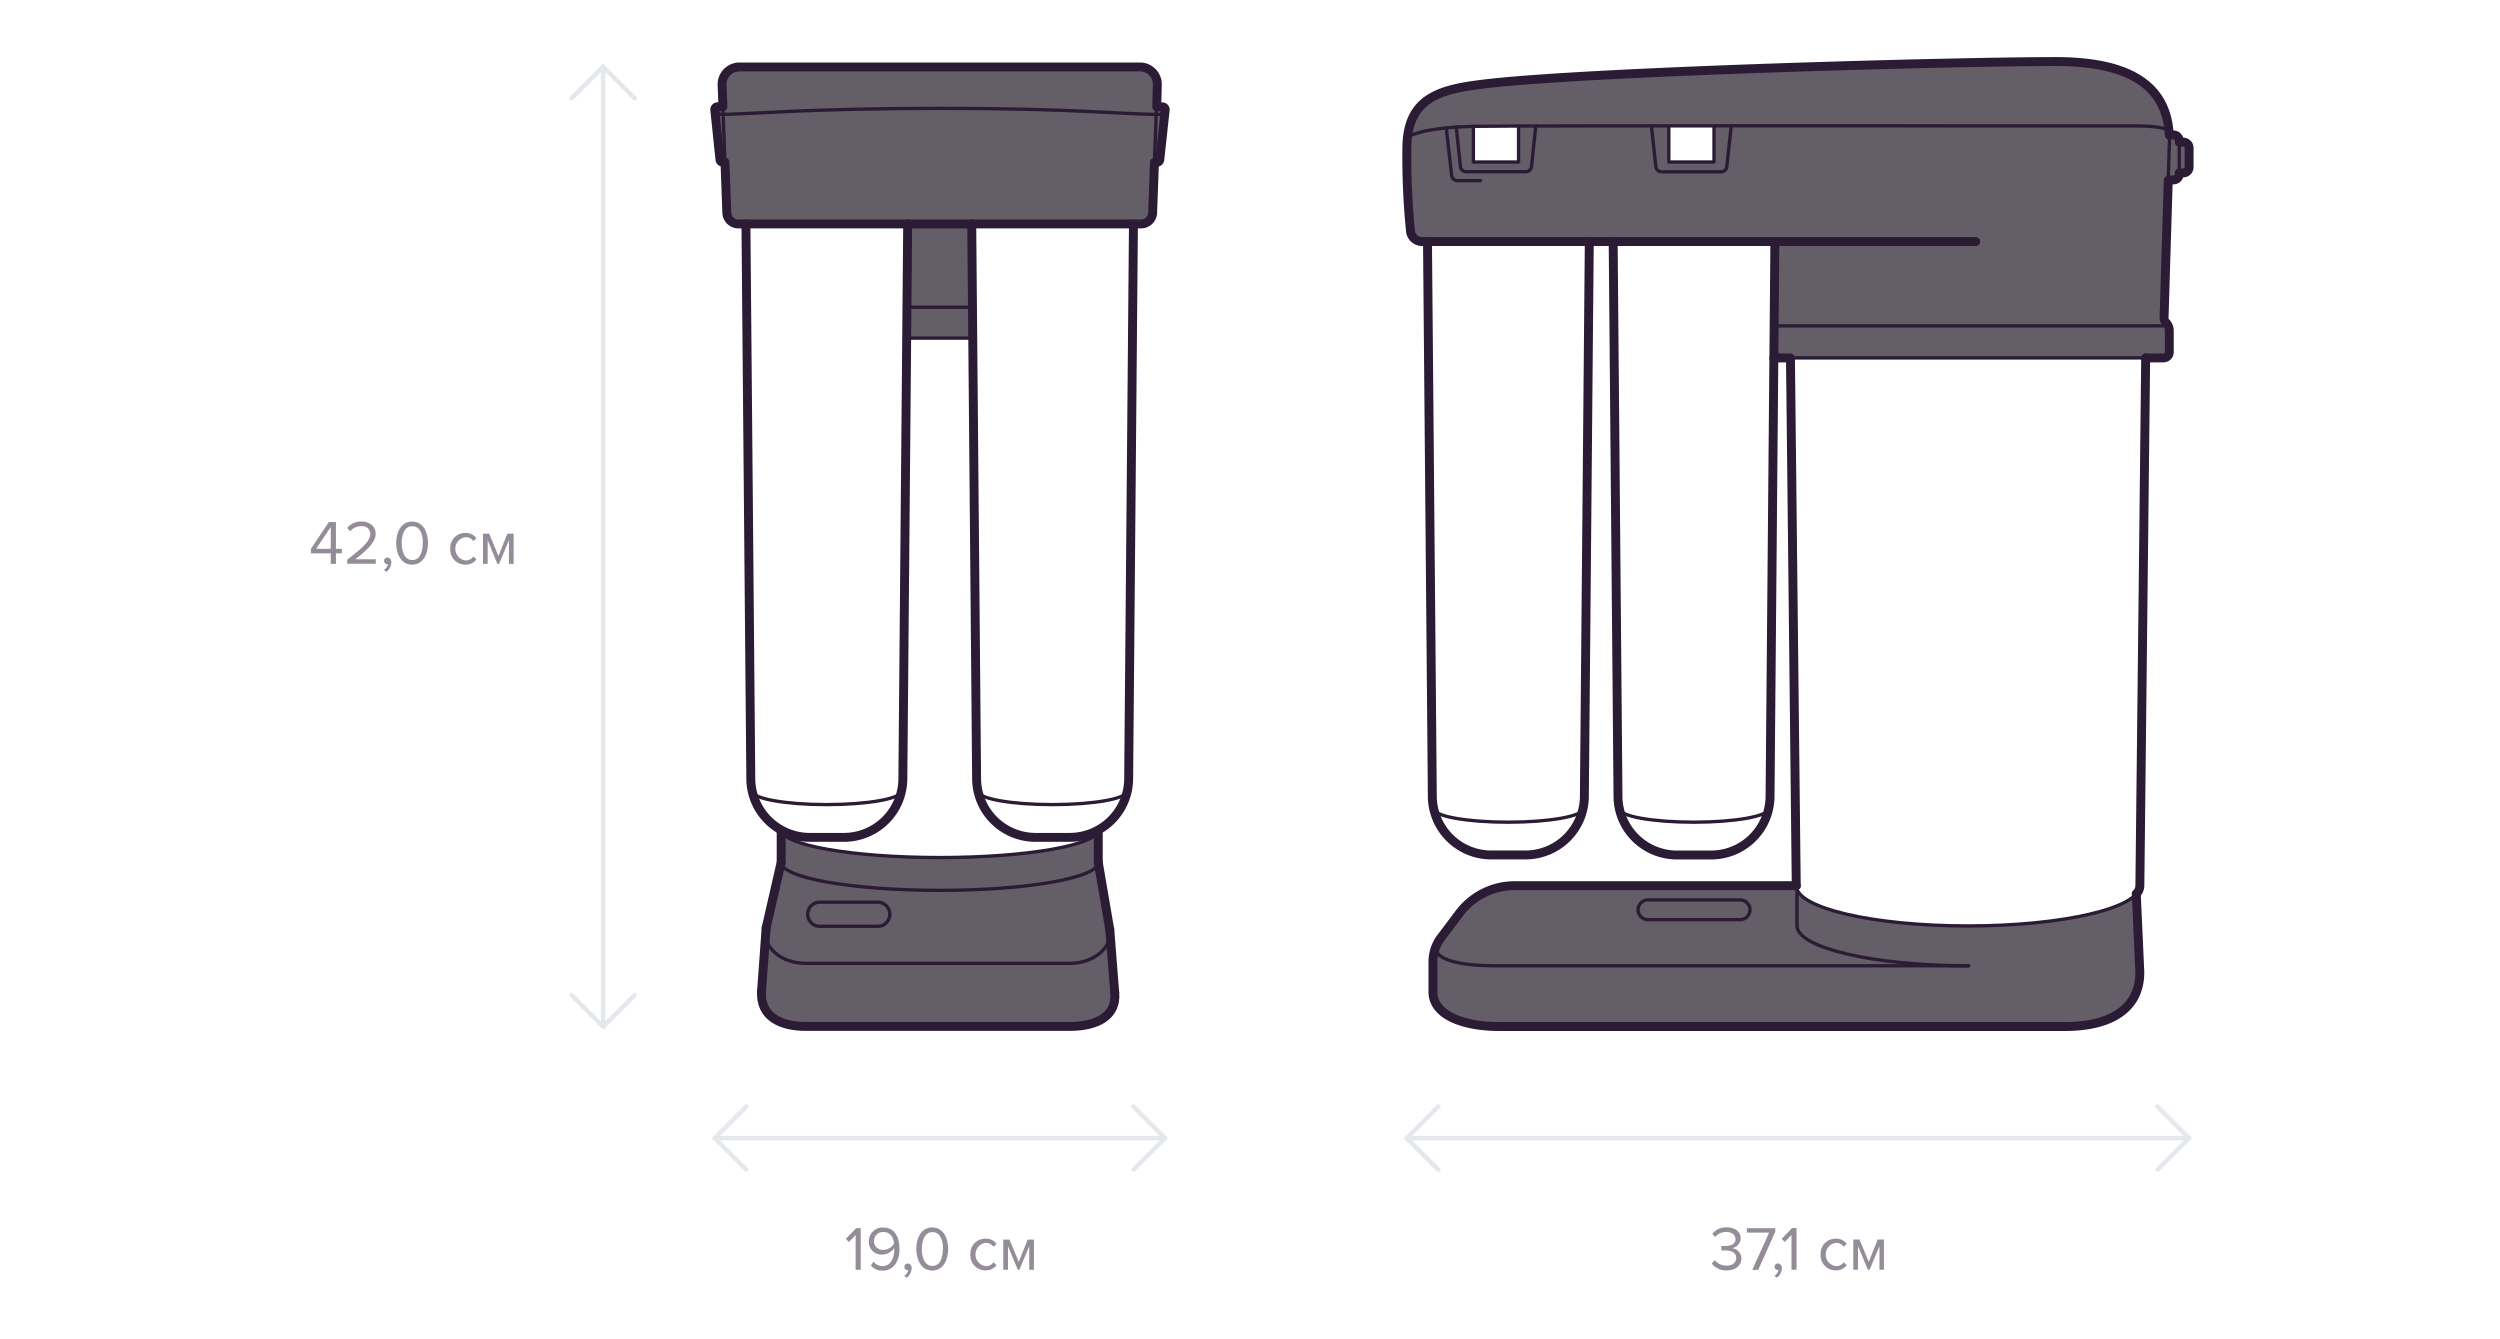<svg id="DWM_OSMO" data-name="DWM/OSMO" xmlns="http://www.w3.org/2000/svg" viewBox="0 0 560 300">
  <defs>
    <style>
      .cls-1 {
        fill: #645e68;
      }

      .cls-2, .cls-3, .cls-4 {
        fill: none;
        stroke-linecap: round;
        stroke-linejoin: round;
      }

      .cls-2, .cls-3 {
        stroke: #2b1b35;
      }

      .cls-2 {
        stroke-width: 0.75px;
      }

      .cls-3 {
        stroke-width: 2px;
      }

      .cls-4 {
        stroke: #e4e7eb;
      }

      .cls-5 {
        fill: #2b1b35;
        opacity: 0.5;
      }
    </style>
  </defs>
  <title>New_Design_Water_filters_sizes_RU</title>
  <g>
    <g>
      <path class="cls-1" d="M487.67,30.51l-1.76-.29c-0.55-10.82-8.56-16.47-25.58-16.43-22.77,0-104.35,2.21-127.7,5-9.62,1.16-17.27,2.81-17.49,14a165.11,165.11,0,0,0,.82,19,2.59,2.59,0,0,0,2.58,2.32h79l-0.23,26h88.33l0.15-6.72-1.05-1.92,0.91-31.19,2.07-.36,0.4-.94,2.21-.91,0-6-2.24-.25ZM340.16,36.29H330v-8h10.12v8Zm43.78,0H373.82v-8h10.12v8Z"/>
      <path class="cls-1" d="M440.84,207.41c-21.25,0-38.48-4-38.48-9H339.3a15.54,15.54,0,0,0-12.41,6.19L322.8,210a9.07,9.07,0,0,0-1.83,5.46v6.68c0,5.5,7.45,7.77,14.74,7.77H462.65c9.23,0,16.67-3.4,16.67-12.18l-0.84-17.45C474.77,204.36,459.33,207.41,440.84,207.41Z"/>
      <path class="cls-2" d="M478.53,200.25l0.79,17.51c0,8.78-7.44,12.18-16.67,12.18H335.72c-7.29,0-14.74-2.27-14.74-7.77v-6.68A9.07,9.07,0,0,1,322.8,210l4.09-5.42a15.54,15.54,0,0,1,12.41-6.19h63.06"/>
      <path class="cls-2" d="M401.07,80.81l1.3,117.6c0,5,17.23,9,38.48,9s38.48-4,38.48-9l1.3-118.25"/>
      <path class="cls-2" d="M441,216.34c-21.25,0-38.48-4-38.48-9v-8.21"/>
      <path class="cls-2" d="M321.7,211.92c-0.6,2,2.18,4.42,13.52,4.42H440.84"/>
      <path class="cls-2" d="M396.17,181.17c0,1.65-7.46,3-16.75,3s-16.67-1.34-16.67-3"/>
      <path class="cls-3" d="M397.57,54.13l-1.08,124.22a13.2,13.2,0,0,1-13.11,13.17h-7.84a13.2,13.2,0,0,1-13.11-13.17L361.35,54.13"/>
      <path class="cls-2" d="M354.58,181.17c0,1.65-7.46,3-16.75,3s-16.67-1.34-16.67-3"/>
      <path class="cls-3" d="M356,54.13L354.9,178.34a13.2,13.2,0,0,1-13.11,13.17h-7.84a13.2,13.2,0,0,1-13.11-13.17L319.76,54.13"/>
      <path class="cls-2" d="M397.34,80.17h87.27a1.3,1.3,0,0,0,1.3-1.3V74.06a2.59,2.59,0,0,0-.76-1.83h0a1.4,1.4,0,0,1-.41-1l1.17-38.36c0.65-12.52-7.23-19.09-25.57-19-22.77,0-104.35,2.21-127.7,5-9.62,1.16-17.27,2.81-17.49,14a165.11,165.11,0,0,0,.82,19,2.59,2.59,0,0,0,2.58,2.32h124"/>
      <line class="cls-2" x1="397.57" y1="72.99" x2="485.67" y2="72.99"/>
      <path class="cls-2" d="M315.37,30.59c3-1.39,7.67-2.11,14.67-2.29,8.2-.21,149-0.09,149-0.09s6.31,0,6.83,1.24"/>
      <polyline class="cls-2" points="340.16 28.3 340.16 36.29 330.04 36.29 330.04 28.3"/>
      <path class="cls-2" d="M344,28.3l-0.94,9a1.3,1.3,0,0,1-1.29,1.16H328.42a1.3,1.3,0,0,1-1.29-1.16l-0.93-8.86"/>
      <polyline class="cls-2" points="383.94 28.3 383.94 36.29 373.82 36.29 373.82 28.3"/>
      <path class="cls-2" d="M387.8,28.18l-1,9.15a1.3,1.3,0,0,1-1.29,1.16H372.2a1.3,1.3,0,0,1-1.29-1.16l-1-9.14"/>
      <path class="cls-2" d="M485.94,30.22h0.91a1.3,1.3,0,0,1,1.3,1.3V39a1.3,1.3,0,0,1-1.3,1.3h-0.91"/>
      <path class="cls-2" d="M488.15,31.84h0.91a1.3,1.3,0,0,1,1.3,1.3v4.29a1.3,1.3,0,0,1-1.3,1.3h-0.91"/>
      <path class="cls-3" d="M478.53,200.25l0.79,17.51c0,8.78-7.44,12.18-16.67,12.18H335.72c-7.29,0-14.74-2.27-14.74-7.77v-6.68A9.07,9.07,0,0,1,322.8,210l4.09-5.42a15.54,15.54,0,0,1,12.41-6.19h63.06"/>
      <path class="cls-3" d="M478.53,200.25a2.77,2.77,0,0,0,.8-1.83l1.3-118.25"/>
      <path class="cls-3" d="M485.91,30.22c-0.55-10.82-8.56-16.47-25.58-16.43-22.77,0-104.35,2.21-127.7,5-9.62,1.16-17.27,2.81-17.49,14a165.11,165.11,0,0,0,.82,19,2.59,2.59,0,0,0,2.58,2.32h124"/>
      <path class="cls-3" d="M480.62,80.17h4a1.3,1.3,0,0,0,1.3-1.3V74.06a2.59,2.59,0,0,0-.76-1.83h0a1.4,1.4,0,0,1-.41-1l0.94-30.86"/>
      <line class="cls-3" x1="397.34" y1="80.17" x2="401.06" y2="80.17"/>
      <path class="cls-3" d="M488.15,39a1.3,1.3,0,0,1-1.3,1.3h-0.91"/>
      <path class="cls-3" d="M485.94,30.22h0.91a1.3,1.3,0,0,1,1.3,1.3"/>
      <path class="cls-3" d="M488.15,31.84h0.91a1.3,1.3,0,0,1,1.3,1.3v4.29a1.3,1.3,0,0,1-1.3,1.3h-0.91"/>
      <path class="cls-2" d="M324,29l1.17,10.31a1.3,1.3,0,0,0,1.29,1.15h5.16"/>
      <path class="cls-2" d="M389.78,206H369.14a2.21,2.21,0,0,1-2.21-2.21h0a2.21,2.21,0,0,1,2.21-2.21h20.64a2.21,2.21,0,0,1,2.21,2.21h0A2.21,2.21,0,0,1,389.78,206Z"/>
      <line class="cls-3" x1="402.36" y1="198.42" x2="401.07" y2="80.81"/>
    </g>
    <g>
      <path class="cls-1" d="M175,186.35v6.83h0l-3.37,14.7-1,14.14c-0.37,5.78,4.33,7.92,9.93,7.92h59.1c6.14,0,10.59-2.38,10.08-7.57l-1.11-14.14-2.59-15h0v-7.35c0,3.46-15.9,6.26-35.51,6.26S175,189.28,175,185.83"/>
      <rect class="cls-1" x="203.32" y="50.18" width="14.35" height="25.55"/>
      <path class="cls-1" d="M258.6,36.35h0.55a0.65,0.65,0,0,0,.64-0.58L261,24.64a0.65,0.65,0,0,0-.64-0.71h-1.25L259.24,19a3.89,3.89,0,0,0-3.88-4H165.63a3.89,3.89,0,0,0-3.88,4l0.18,4.91h-1.18a0.65,0.65,0,0,0-.64.71l1.16,11.13a0.65,0.65,0,0,0,.64.58h0.48l0.42,11.33a2.59,2.59,0,0,0,2.59,2.5H255.6a2.59,2.59,0,0,0,2.59-2.5Z"/>
      <path class="cls-2" d="M252.49,177.23c0,1.65-7.46,3-16.75,3s-16.67-1.34-16.67-3"/>
      <path class="cls-3" d="M253.89,50.18L252.82,174.4a13.2,13.2,0,0,1-13.11,13.17h-7.84a13.2,13.2,0,0,1-13.11-13.17L217.67,50.18"/>
      <path class="cls-2" d="M201.92,177.23c0,1.65-7.46,3-16.75,3s-16.67-1.34-16.67-3"/>
      <path class="cls-3" d="M203.32,50.18L202.24,174.4a13.2,13.2,0,0,1-13.11,13.17h-7.84a13.2,13.2,0,0,1-13.11-13.17L167.09,50.18"/>
      <path class="cls-2" d="M175,185.83v7.35c0,3.46,15.9,6.26,35.51,6.26s35.51-2.8,35.51-6.26v-7.35"/>
      <path class="cls-2" d="M246,185.83c0,3.46-15.9,6.26-35.51,6.26S175,189.28,175,185.83"/>
      <path class="cls-2" d="M196.62,207.49h-13a2.7,2.7,0,0,1-2.7-2.7h0a2.7,2.7,0,0,1,2.7-2.7h13a2.7,2.7,0,0,1,2.7,2.7h0A2.7,2.7,0,0,1,196.62,207.49Z"/>
      <path class="cls-2" d="M175,193.17l-3.37,14.7c-0.93,4.06,3,7.92,8.9,7.92h59.1c5.41,0,9.65-3.62,9-7.57l-2.59-15"/>
      <path class="cls-2" d="M170.59,222c-0.37,5.78,4.33,7.92,9.93,7.92h59.1c6.14,0,10.59-2.38,10.08-7.57"/>
      <line class="cls-2" x1="171.61" y1="207.87" x2="170.59" y2="222.01"/>
      <line class="cls-2" x1="248.59" y1="208.22" x2="249.7" y2="222.36"/>
      <line class="cls-3" x1="246.01" y1="193.18" x2="246.01" y2="186.35"/>
      <line class="cls-3" x1="174.98" y1="186.35" x2="174.98" y2="193.18"/>
      <line class="cls-3" x1="248.59" y1="208.22" x2="246.01" y2="193.17"/>
      <line class="cls-3" x1="174.98" y1="193.17" x2="171.61" y2="207.87"/>
      <path class="cls-3" d="M170.59,222c-0.37,5.78,4.33,7.92,9.93,7.92h59.1c6.14,0,10.59-2.38,10.08-7.57"/>
      <line class="cls-3" x1="171.61" y1="207.87" x2="170.59" y2="222.01"/>
      <line class="cls-3" x1="248.59" y1="208.22" x2="249.7" y2="222.36"/>
      <path class="cls-2" d="M255.6,50.18H165.39a2.59,2.59,0,0,1-2.59-2.5L161.74,19a3.89,3.89,0,0,1,3.88-4h89.73a3.89,3.89,0,0,1,3.88,4l-1.06,28.67A2.59,2.59,0,0,1,255.6,50.18Z"/>
      <path class="cls-2" d="M162.38,36.35H161.9a0.65,0.65,0,0,1-.64-0.58L160.1,24.64a0.65,0.65,0,0,1,.64-0.71h1.19"/>
      <path class="cls-2" d="M258.67,36.35h0.48a0.65,0.65,0,0,0,.64-0.58L261,24.64a0.65,0.65,0,0,0-.64-0.71h-1.19"/>
      <path class="cls-2" d="M160.21,25.65c7.83,0,19.41-1.38,50.68-1.38,30.42,0,40.38,1.38,49.9,1.38"/>
      <path class="cls-3" d="M258.6,36.35h0.55a0.65,0.65,0,0,0,.64-0.58L261,24.64a0.65,0.65,0,0,0-.64-0.71h-1.25L259.24,19a3.89,3.89,0,0,0-3.88-4H165.63a3.89,3.89,0,0,0-3.88,4l0.18,4.91h-1.18a0.65,0.65,0,0,0-.64.71l1.16,11.13a0.65,0.65,0,0,0,.64.58h0.48l0.42,11.33a2.59,2.59,0,0,0,2.59,2.5H255.6a2.59,2.59,0,0,0,2.59-2.5Z"/>
      <line class="cls-2" x1="203.32" y1="68.83" x2="217.69" y2="68.83"/>
      <line class="cls-2" x1="203.55" y1="75.74" x2="217.67" y2="75.74"/>
    </g>
    <line class="cls-4" x1="135.09" y1="14.95" x2="135.09" y2="229.97"/>
    <polyline class="cls-4" points="128.02 22.02 135.09 14.95 142.16 22.02"/>
    <polyline class="cls-4" points="142.16 222.9 135.09 229.97 128.02 222.9"/>
    <line class="cls-4" x1="260.96" y1="254.94" x2="160.1" y2="254.94"/>
    <polyline class="cls-4" points="253.89 247.87 260.96 254.94 253.89 262.01"/>
    <polyline class="cls-4" points="167.17 262.01 160.1 254.94 167.17 247.87"/>
    <line class="cls-4" x1="490.35" y1="254.94" x2="315.12" y2="254.94"/>
    <polyline class="cls-4" points="483.28 247.87 490.35 254.94 483.28 262.01"/>
    <polyline class="cls-4" points="322.19 262.01 315.12 254.94 322.19 247.87"/>
    <g>
      <path class="cls-5" d="M74.09,126.31v-2.37H69.65v-1l4-6h1.6v6h1.32v1H75.25v2.37H74.09Zm0-8.26-3.28,4.88h3.28V118Z"/>
      <path class="cls-5" d="M77.77,126.31v-0.92c3.36-2.65,5.18-4.2,5.18-5.81A1.75,1.75,0,0,0,81,117.87,3.13,3.13,0,0,0,78.47,119l-0.71-.74A4,4,0,0,1,81,116.83c1.55,0,3.14.88,3.14,2.75s-1.93,3.64-4.54,5.7h4.58v1H77.77Z"/>
      <path class="cls-5" d="M86.56,128.09L86,127.66a2.09,2.09,0,0,0,.91-1.3,0.65,0.65,0,0,1-.2,0,0.67,0.67,0,0,1-.67-0.71,0.75,0.75,0,0,1,.74-0.76,1,1,0,0,1,.88,1.06A2.7,2.7,0,0,1,86.56,128.09Z"/>
      <path class="cls-5" d="M88.74,121.65c0-2.28,1-4.82,3.57-4.82s3.57,2.54,3.57,4.82-1,4.83-3.57,4.83S88.74,123.92,88.74,121.65Zm6,0c0-1.86-.6-3.78-2.38-3.78s-2.38,1.92-2.38,3.78,0.6,3.8,2.38,3.8S94.69,123.51,94.69,121.65Z"/>
      <path class="cls-5" d="M100.86,122.92a3.34,3.34,0,0,1,3.38-3.54,2.9,2.9,0,0,1,2.48,1.18l-0.7.64a2,2,0,0,0-1.72-.88,2.63,2.63,0,0,0,0,5.22,2,2,0,0,0,1.72-.88l0.7,0.64a2.9,2.9,0,0,1-2.48,1.18A3.35,3.35,0,0,1,100.86,122.92Z"/>
      <path class="cls-5" d="M114,126.31V121l-2.2,5.31h-0.39L109.24,121v5.31h-1.05v-6.77h1.39l2.07,5,2-5h1.4v6.77H114Z"/>
    </g>
    <g>
      <path class="cls-5" d="M191.66,284.44v-7.8l-1.5,1.58-0.7-.71,2.34-2.41h1v9.34h-1.16Z"/>
      <path class="cls-5" d="M195.09,283.47l0.59-.87a2.41,2.41,0,0,0,2,1c1.89,0,2.63-1.89,2.63-3.66a3.48,3.48,0,0,0,0-.38,3.35,3.35,0,0,1-2.63,1.46,2.84,2.84,0,0,1-3.07-3,3.07,3.07,0,0,1,3.26-3.05c2.62,0,3.61,2.28,3.61,4.83s-1.18,4.82-3.8,4.82A3.25,3.25,0,0,1,195.09,283.47Zm5.17-4.89c-0.1-1.16-.71-2.61-2.34-2.61a2,2,0,0,0-2.14,2,1.93,1.93,0,0,0,2.16,2A2.8,2.8,0,0,0,200.25,278.58Z"/>
      <path class="cls-5" d="M203.07,286.22l-0.52-.43a2.09,2.09,0,0,0,.91-1.3,0.65,0.65,0,0,1-.2,0,0.67,0.67,0,0,1-.67-0.71,0.75,0.75,0,0,1,.74-0.76,1,1,0,0,1,.88,1.06A2.7,2.7,0,0,1,203.07,286.22Z"/>
      <path class="cls-5" d="M205.25,279.77c0-2.28,1-4.82,3.57-4.82s3.57,2.54,3.57,4.82-1,4.83-3.57,4.83S205.25,282,205.25,279.77Zm6,0c0-1.86-.6-3.78-2.38-3.78s-2.38,1.92-2.38,3.78,0.6,3.8,2.38,3.8S211.2,281.64,211.2,279.77Z"/>
      <path class="cls-5" d="M217.37,281a3.34,3.34,0,0,1,3.38-3.54,2.9,2.9,0,0,1,2.48,1.18l-0.7.64a2,2,0,0,0-1.72-.88,2.63,2.63,0,0,0,0,5.22,2,2,0,0,0,1.72-.88l0.7,0.64a2.9,2.9,0,0,1-2.48,1.18A3.35,3.35,0,0,1,217.37,281Z"/>
      <path class="cls-5" d="M230.55,284.44v-5.31l-2.2,5.31H228l-2.21-5.31v5.31h-1.05v-6.77h1.39l2.07,5,2-5h1.4v6.77h-1.05Z"/>
    </g>
    <g>
      <path class="cls-5" d="M383.43,283l0.69-.73a3.24,3.24,0,0,0,2.6,1.23c1.36,0,2.19-.67,2.19-1.75s-1-1.65-2.33-1.65c-0.39,0-.83,0-1,0V279.1c0.15,0,.59,0,1,0,1.18,0,2.17-.46,2.17-1.54s-1-1.6-2.09-1.6a3.17,3.17,0,0,0-2.47,1.13l-0.64-.73a4,4,0,0,1,3.19-1.44c1.79,0,3.17.91,3.17,2.49a2.27,2.27,0,0,1-2,2.17,2.35,2.35,0,0,1,2.16,2.3c0,1.56-1.25,2.69-3.31,2.69A3.94,3.94,0,0,1,383.43,283Z"/>
      <path class="cls-5" d="M392.52,284.42l3.77-8.31h-5v-1h6.37v0.8l-3.82,8.54h-1.29Z"/>
      <path class="cls-5" d="M398,286.2l-0.52-.43a2.09,2.09,0,0,0,.91-1.3,0.65,0.65,0,0,1-.2,0,0.67,0.67,0,0,1-.67-0.71,0.75,0.75,0,0,1,.74-0.76,1,1,0,0,1,.88,1.06A2.7,2.7,0,0,1,398,286.2Z"/>
      <path class="cls-5" d="M401.29,284.42v-7.8l-1.5,1.58-0.7-.71,2.34-2.41h1v9.34h-1.16Z"/>
      <path class="cls-5" d="M407.82,281a3.34,3.34,0,0,1,3.38-3.54,2.9,2.9,0,0,1,2.48,1.18l-0.7.64a2,2,0,0,0-1.72-.88,2.63,2.63,0,0,0,0,5.22,2,2,0,0,0,1.72-.88l0.7,0.64a2.9,2.9,0,0,1-2.48,1.18A3.35,3.35,0,0,1,407.82,281Z"/>
      <path class="cls-5" d="M421,284.42v-5.31l-2.2,5.31H418.4l-2.21-5.31v5.31h-1.05v-6.77h1.39l2.07,5,2-5H422v6.77H421Z"/>
    </g>
  </g>
</svg>
